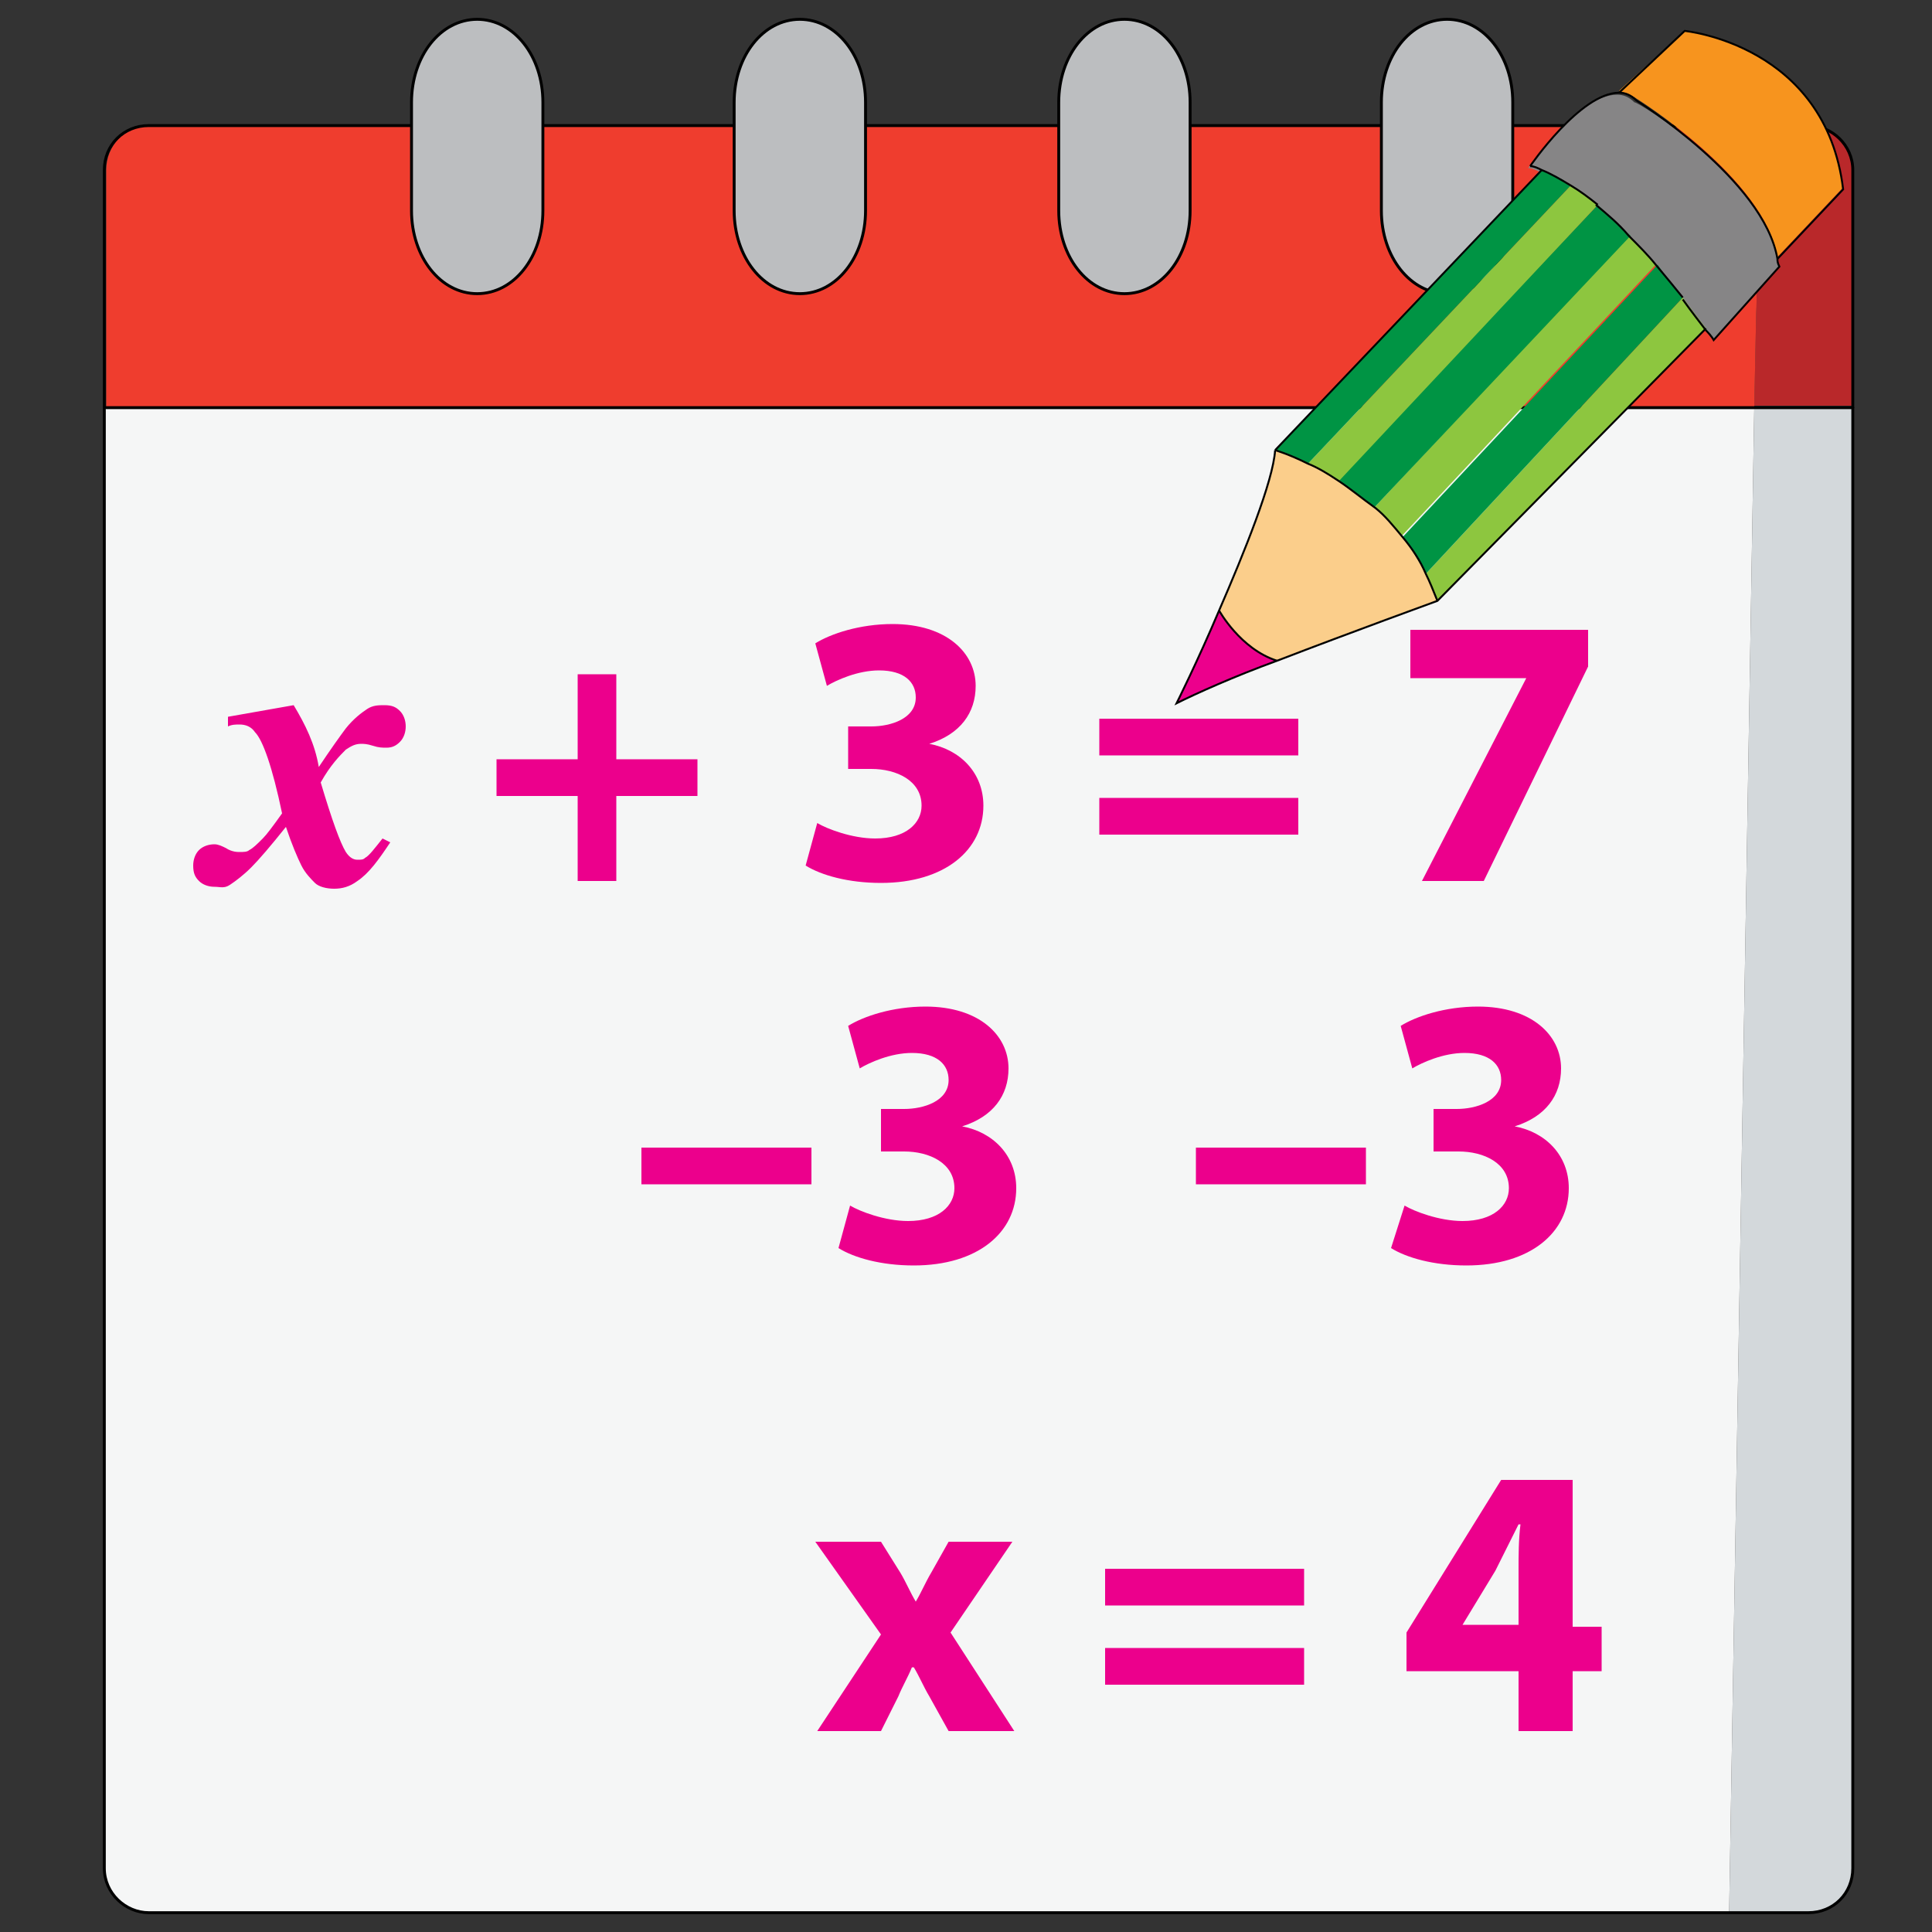 <?xml version="1.0" encoding="utf-8"?>
<!-- Generator: Adobe Illustrator 15.1.0, SVG Export Plug-In  -->
<!DOCTYPE svg PUBLIC "-//W3C//DTD SVG 1.1//EN" "http://www.w3.org/Graphics/SVG/1.1/DTD/svg11.dtd">
<svg version="1.1"
	 xmlns="http://www.w3.org/2000/svg" xmlns:xlink="http://www.w3.org/1999/xlink" xmlns:a="http://ns.adobe.com/AdobeSVGViewerExtensions/3.0/"
	 x="0px" y="0px" width="100px" height="100px" viewBox="-5.2 -0.9 100 100" enable-background="new -5.2 -0.9 100 100"
	 xml:space="preserve">
<rect x="-5.2" y="-0.9" width="100" height="100" fill="#333333" stroke="none"/>
<defs>
</defs>
<g id="XMLID_10_">
	<g>
		<path fill="#D3D8DB" d="M90.7,20.2v75.6c0,1.3-1,2.3-2.3,2.3h-4.1l1.3-77.9H90.7z"/>
		<path fill="#B9282A" d="M90.7,7.9v12.2h-5.1l0.1-4.9c0.4-6.9-5-9.7-5-9.7h7.7C89.7,5.6,90.7,6.7,90.7,7.9z"/>
		<path fill="#EF3D2E" d="M80.7,5.6c0,0,5.4,2.8,5,9.7l-0.1,4.9H0.3V7.9c0-1.3,1-2.3,2.3-2.3H80.7z"/>
		<path fill="#F5F6F6" d="M85.6,20.2l-1.3,77.9H2.5c-1.2,0-2.3-1-2.3-2.3V20.2H85.6z"/>
	</g>
	<g>
		
			<path fill="none" stroke="#000000" stroke-width="0.15" stroke-linecap="round" stroke-linejoin="round" stroke-miterlimit="10" d="
			M90.7,20.2v75.6c0,1.3-1,2.3-2.3,2.3h-4.1H2.5c-1.2,0-2.3-1-2.3-2.3V20.2V7.9c0-1.3,1-2.3,2.3-2.3h78.2h7.7c1.2,0,2.3,1,2.3,2.3
			V20.2z"/>
		
			<polyline fill="none" stroke="#000000" stroke-width="0.15" stroke-linecap="round" stroke-linejoin="round" stroke-miterlimit="10" points="
			0.3,20.2 85.6,20.2 90.7,20.2 		"/>
	</g>
</g>
<path fill="#BCBEC0" stroke="#000000" stroke-width="0.15" stroke-linecap="round" stroke-linejoin="round" stroke-miterlimit="10" d="
	M22.9,10c0,2.4-1.5,4.3-3.4,4.3l0,0c-1.9,0-3.4-1.9-3.4-4.3V4.4c0-2.4,1.5-4.3,3.4-4.3l0,0c1.9,0,3.4,1.9,3.4,4.3V10z"/>
<path fill="#BCBEC0" stroke="#000000" stroke-width="0.15" stroke-linecap="round" stroke-linejoin="round" stroke-miterlimit="10" d="
	M39.6,10c0,2.4-1.5,4.3-3.4,4.3l0,0c-1.9,0-3.4-1.9-3.4-4.3V4.4c0-2.4,1.5-4.3,3.4-4.3l0,0c1.9,0,3.4,1.9,3.4,4.3V10z"/>
<path fill="#BCBEC0" stroke="#000000" stroke-width="0.15" stroke-linecap="round" stroke-linejoin="round" stroke-miterlimit="10" d="
	M56.4,10c0,2.4-1.5,4.3-3.4,4.3l0,0c-1.9,0-3.4-1.9-3.4-4.3V4.4c0-2.4,1.5-4.3,3.4-4.3l0,0c1.9,0,3.4,1.9,3.4,4.3V10z"/>
<path fill="#BCBEC0" stroke="#000000" stroke-width="0.15" stroke-linecap="round" stroke-linejoin="round" stroke-miterlimit="10" d="
	M73.1,10c0,2.4-1.5,4.3-3.4,4.3l0,0c-1.9,0-3.4-1.9-3.4-4.3V4.4c0-2.4,1.5-4.3,3.4-4.3l0,0c1.9,0,3.4,1.9,3.4,4.3V10z"/>
<path fill="#EC008C" d="M6.6,36.2l3.4-0.6c0.6,1,1.1,2,1.3,3.2c0.6-0.9,1.1-1.6,1.4-2c0.4-0.5,0.8-0.8,1.1-1s0.6-0.2,0.9-0.2
	c0.4,0,0.6,0.1,0.8,0.3s0.3,0.5,0.3,0.8c0,0.3-0.1,0.6-0.3,0.8s-0.4,0.3-0.7,0.3c-0.2,0-0.4,0-0.7-0.1s-0.5-0.1-0.6-0.1
	c-0.3,0-0.5,0.1-0.8,0.3c-0.3,0.3-0.8,0.8-1.3,1.7c0.6,2,1,3.1,1.3,3.6c0.2,0.3,0.4,0.4,0.6,0.4c0.2,0,0.3,0,0.4-0.1
	c0.2-0.1,0.5-0.5,0.9-1l0.4,0.2c-0.6,0.9-1.1,1.6-1.7,2c-0.4,0.3-0.8,0.4-1.2,0.4c-0.4,0-0.8-0.1-1-0.3s-0.5-0.5-0.7-0.9
	s-0.5-1.1-0.8-2c-0.8,1-1.4,1.7-1.8,2.1s-0.8,0.7-1.1,0.9S6.2,45,5.9,45c-0.3,0-0.6-0.1-0.8-0.3s-0.3-0.4-0.3-0.8
	c0-0.3,0.1-0.6,0.3-0.8s0.5-0.3,0.8-0.3c0.2,0,0.4,0.1,0.6,0.2c0.3,0.2,0.6,0.2,0.7,0.2c0.2,0,0.4,0,0.5-0.1
	c0.2-0.1,0.4-0.3,0.7-0.6c0.2-0.2,0.5-0.6,1-1.3C8.9,38.8,8.4,37.4,8,37c-0.2-0.3-0.5-0.4-0.8-0.4c-0.2,0-0.4,0-0.6,0.1L6.6,36.2z"
	/>
<path fill="#EC008C" d="M26.7,34v4.4h4.2v1.9h-4.2v4.4h-2v-4.4h-4.2v-1.9h4.2V34H26.7z"/>
<path fill="#EC008C" d="M37.1,41.7c0.5,0.3,1.8,0.8,3,0.8c1.6,0,2.4-0.8,2.4-1.7c0-1.3-1.3-1.9-2.6-1.9h-1.2v-2.2h1.2
	c1,0,2.3-0.4,2.3-1.5c0-0.8-0.6-1.4-1.9-1.4c-1.1,0-2.2,0.5-2.7,0.8l-0.6-2.2c0.8-0.5,2.3-1,4-1c2.8,0,4.3,1.5,4.3,3.2
	c0,1.4-0.8,2.5-2.4,3v0c1.6,0.3,2.8,1.5,2.8,3.2c0,2.3-2,4-5.3,4c-1.7,0-3.1-0.4-3.9-0.9L37.1,41.7z"/>
<path fill="#EC008C" d="M51.7,38.2v-1.9H62v1.9H51.7z M51.7,42.3v-1.9H62v1.9H51.7z"/>
<path fill="#EC008C" d="M77,31.7v1.9l-5.4,11.1h-3.2l5.4-10.5v0h-6v-2.5H77z"/>
<path fill="#EC008C" d="M40.4,78.9l1,1.6c0.3,0.5,0.5,1,0.8,1.5h0c0.3-0.5,0.5-1,0.8-1.5l0.9-1.6h3.3l-3.2,4.7l3.3,5.1h-3.4l-1-1.8
	c-0.3-0.5-0.5-1-0.8-1.5h-0.1c-0.2,0.5-0.5,1-0.7,1.5l-0.9,1.8h-3.3l3.3-5L37,78.9H40.4z"/>
<path fill="#EC008C" d="M52,82.2v-1.9h10.3v1.9H52z M52,86.3v-1.9h10.3v1.9H52z"/>
<path fill="#EC008C" d="M73.4,88.7v-3.1h-5.8v-2l4.9-7.9h3.7v7.6h1.5v2.3h-1.5v3.1H73.4z M73.4,83.3v-2.9c0-0.8,0-1.6,0.1-2.4h-0.1
	c-0.4,0.8-0.8,1.6-1.2,2.4l-1.7,2.8l0,0H73.4z"/>
<path fill="#EC008C" d="M36.8,58.5v1.9H28v-1.9H36.8z"/>
<path fill="#EC008C" d="M38.8,61.5c0.5,0.3,1.8,0.8,3,0.8c1.6,0,2.4-0.8,2.4-1.7c0-1.3-1.3-1.9-2.6-1.9h-1.2v-2.2h1.2
	c1,0,2.3-0.4,2.3-1.5c0-0.8-0.6-1.4-1.9-1.4c-1.1,0-2.2,0.5-2.7,0.8l-0.6-2.2c0.8-0.5,2.3-1,4-1c2.8,0,4.3,1.5,4.3,3.2
	c0,1.4-0.8,2.5-2.4,3v0c1.6,0.3,2.8,1.5,2.8,3.2c0,2.3-2,4-5.3,4c-1.7,0-3.1-0.4-3.9-0.9L38.8,61.5z"/>
<path fill="#EC008C" d="M65.5,58.5v1.9h-8.8v-1.9H65.5z"/>
<path fill="#EC008C" d="M67.5,61.5c0.5,0.3,1.8,0.8,3,0.8c1.6,0,2.4-0.8,2.4-1.7c0-1.3-1.3-1.9-2.6-1.9H69v-2.2h1.2
	c1,0,2.3-0.4,2.3-1.5c0-0.8-0.6-1.4-1.9-1.4c-1.1,0-2.2,0.5-2.7,0.8l-0.6-2.2c0.8-0.5,2.3-1,4-1c2.8,0,4.3,1.5,4.3,3.2
	c0,1.4-0.8,2.5-2.4,3v0c1.6,0.3,2.8,1.5,2.8,3.2c0,2.3-2,4-5.3,4c-1.7,0-3.1-0.4-3.9-0.9L67.5,61.5z"/>
<g id="XMLID_7_">
	<g>
		<path fill="#F7941E" d="M90.2,8.8l-3.4,3.6c-0.7-4.1-7.3-8.2-7.3-8.2c-0.3-0.2-0.6-0.3-0.9-0.4l0,0L82,0.7
			C82,0.7,89.3,1.4,90.2,8.8z"/>
		<path fill="#868586" d="M86.8,12.5c0,0.1,0,0.2,0.1,0.4l-3.4,3.8c0,0-0.1-0.2-0.4-0.5c-0.3-0.4-0.7-0.9-1.2-1.6v0
			c-0.4-0.5-0.9-1.1-1.4-1.7c-0.4-0.5-0.9-1-1.4-1.5c-0.5-0.6-1.1-1.1-1.7-1.6v0c-0.5-0.4-0.9-0.7-1.4-1c-0.5-0.3-1-0.6-1.5-0.8h0
			c-0.2-0.1-0.4-0.2-0.6-0.2c0,0,2.6-3.8,4.6-3.8c0.3,0,0.6,0.1,0.9,0.4C79.5,4.3,86.1,8.4,86.8,12.5z"/>
		<path fill="#8DC63F" d="M83.1,16.1L69.2,30.2c-0.2-0.5-0.4-1-0.6-1.4l0,0l13.3-14.3C82.4,15.2,82.8,15.7,83.1,16.1z"/>
		<path fill="#009444" d="M81.9,14.5L81.9,14.5L68.6,28.8l0,0c-0.4-0.7-0.8-1.3-1.2-1.9l0,0l13.2-14.1C81,13.4,81.5,14,81.9,14.5z"
			/>
		<path fill="#8DC63F" d="M80.5,12.8L67.3,26.9l0,0c-0.4-0.5-0.9-1-1.4-1.5v0l13.2-14.1C79.6,11.8,80.1,12.3,80.5,12.8z"/>
		<path fill="#009444" d="M79.2,11.3L65.9,25.4v0c0,0,0,0,0,0c-0.6-0.6-1.3-1-1.9-1.4l0,0L77.5,9.7C78,10.2,78.6,10.8,79.2,11.3z"/>
		<path fill="#8DC63F" d="M77.5,9.7L77.5,9.7L64.1,24l0,0c-0.6-0.4-1.1-0.6-1.6-0.9l0,0L76.1,8.7C76.5,9,77,9.3,77.5,9.7z"/>
		<path fill="#009444" d="M76.1,8.7L62.5,23.1l0,0c-1-0.5-1.7-0.7-1.7-0.7L74.6,7.9h0C75.1,8.1,75.6,8.3,76.1,8.7z"/>
		<path fill="#FBCE8B" d="M68.6,28.8c0.2,0.4,0.4,0.9,0.6,1.4c0,0-4.4,1.6-8.3,3.1l0,0c-1.9-0.6-3-2.6-3-2.6l0,0
			c1.3-3,2.8-6.7,2.9-8.3c0,0,0.7,0.2,1.7,0.7c0.5,0.2,1,0.5,1.6,0.9c0.6,0.4,1.2,0.9,1.9,1.4c0,0,0,0,0,0c0.5,0.4,0.9,0.9,1.4,1.5
			C67.8,27.4,68.2,28.1,68.6,28.8z"/>
		<path fill="#EC008C" d="M60.9,33.3L60.9,33.3c-2.2,0.8-4.2,1.7-5.2,2.2c0,0,1.1-2.2,2.2-4.8l0,0C57.9,30.7,59,32.7,60.9,33.3z"/>
	</g>
	<g>
		<line fill="none" stroke="#000000" stroke-width="0.1" x1="74.6" y1="7.9" x2="74.6" y2="7.9"/>
		<line fill="none" stroke="#000000" stroke-width="0.1" x1="60.8" y1="22.4" x2="74.6" y2="7.9"/>
		<path fill="none" stroke="#000000" stroke-width="0.1" d="M83.1,16.1L83.1,16.1L69.2,30.2c0,0-4.4,1.6-8.3,3.1
			c-2.2,0.8-4.2,1.7-5.2,2.2c0,0,1.1-2.2,2.2-4.8c1.3-3,2.8-6.7,2.9-8.3"/>
		<path fill="none" stroke="#000000" stroke-width="0.1" d="M57.9,30.7c0,0,1.1,2,3,2.6"/>
		<path fill="none" stroke="#000000" stroke-width="0.1" d="M78.6,3.9L82,0.7c0,0,7.3,0.7,8.2,8.2l-3.4,3.6v0"/>
		<path fill="none" stroke="#000000" stroke-width="0.1" d="M77.5,9.7c-0.5-0.4-0.9-0.7-1.4-1c-0.5-0.3-1-0.6-1.5-0.8h0
			c-0.2-0.1-0.4-0.2-0.6-0.2"/>
		<path fill="none" stroke="#000000" stroke-width="0.1" d="M81.9,14.5c-0.4-0.5-0.9-1.1-1.4-1.7c-0.4-0.5-0.9-1-1.4-1.5
			c-0.5-0.6-1.1-1.1-1.7-1.6"/>
		<path fill="none" stroke="#000000" stroke-width="0.1" d="M74,7.7c0,0,2.6-3.8,4.6-3.8c0.3,0,0.6,0.1,0.9,0.4c0,0,6.6,4.1,7.3,8.2
			c0,0.1,0,0.2,0.1,0.4l-3.4,3.8c0,0-0.1-0.2-0.4-0.5c-0.3-0.4-0.7-0.9-1.2-1.6"/>
		<path fill="none" stroke="#000000" stroke-width="0.1" d="M60.8,22.4c0,0,0.7,0.2,1.7,0.7c0.5,0.2,1,0.5,1.6,0.9
			c0.6,0.4,1.2,0.9,1.9,1.4c0,0,0,0,0,0c0.5,0.4,0.9,0.9,1.4,1.5c0.5,0.6,0.9,1.2,1.2,1.9c0.2,0.4,0.4,0.9,0.6,1.4"/>
		<line fill="none" stroke="#000000" stroke-width="0.1" x1="77.5" y1="9.7" x2="77.5" y2="9.7"/>
		<line fill="none" stroke="#000000" stroke-width="0.1" x1="81.9" y1="14.5" x2="81.9" y2="14.5"/>
	</g>
</g>
</svg>
